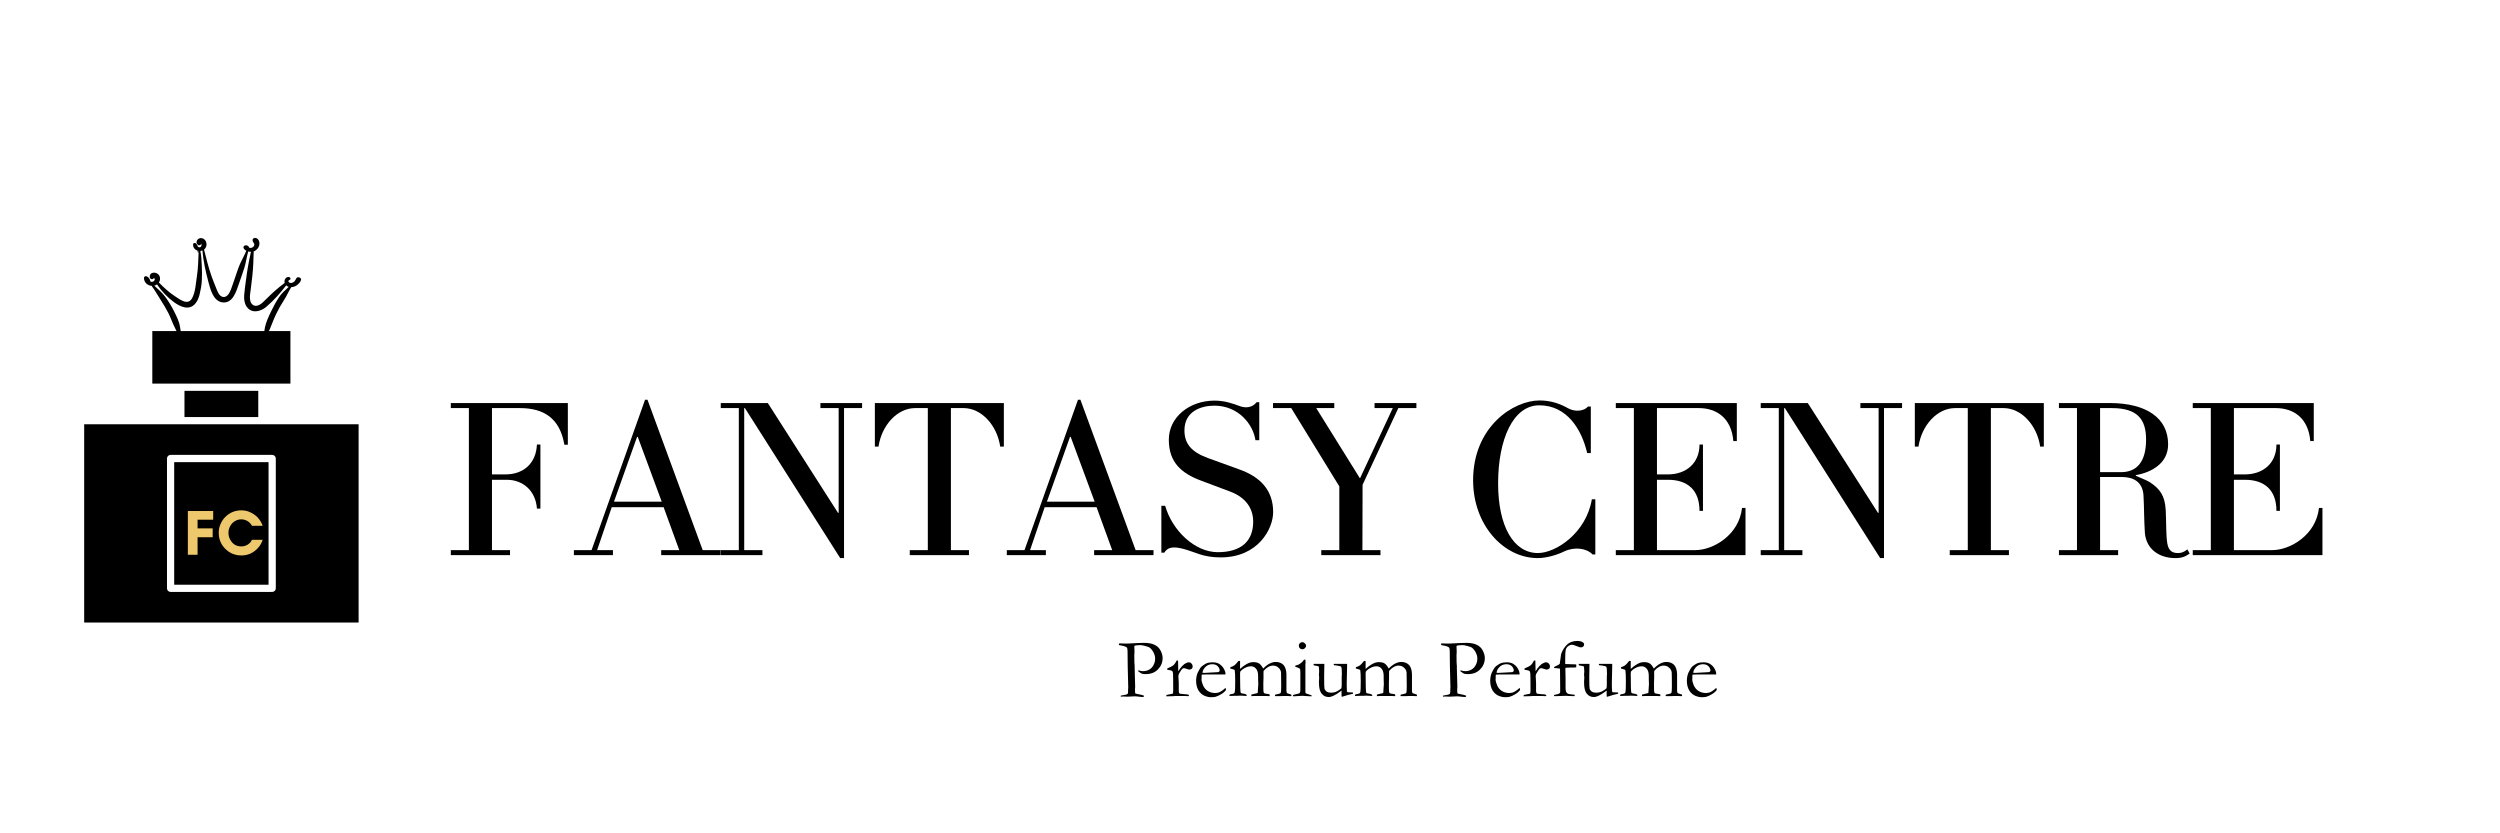 <svg version="1.0" preserveAspectRatio="xMidYMid meet" height="100" viewBox="0 0 224.88 75" zoomAndPan="magnify" width="300" xmlns:xlink="http://www.w3.org/1999/xlink" xmlns="http://www.w3.org/2000/svg"><defs><g></g><clipPath id="a60bce9fb3"><path clip-rule="nonzero" d="M 13 29.797 L 27 29.797 L 27 35 L 13 35 Z M 13 29.797"></path></clipPath><clipPath id="a1819675b7"><path clip-rule="nonzero" d="M 7.496 38 L 32.234 38 L 32.234 56.031 L 7.496 56.031 Z M 7.496 38"></path></clipPath><clipPath id="3756a4bb40"><path clip-rule="nonzero" d="M 12.891 21.332 L 27.133 21.332 L 27.133 31.074 L 12.891 31.074 Z M 12.891 21.332"></path></clipPath></defs><path fill-rule="nonzero" fill-opacity="1" d="M 16.543 35.176 L 23.184 35.176 L 23.184 37.535 L 16.543 37.535 Z M 16.543 35.176" fill="#000000"></path><g clip-path="url(#a60bce9fb3)"><path fill-rule="nonzero" fill-opacity="1" d="M 13.648 29.797 L 26.078 29.797 L 26.078 34.523 L 13.648 34.523 Z M 13.648 29.797" fill="#000000"></path></g><g clip-path="url(#a1819675b7)"><path fill-rule="nonzero" fill-opacity="1" d="M 7.516 38.184 L 7.516 56.031 L 32.215 56.031 L 32.215 38.184 Z M 24.762 52.949 C 24.762 53.039 24.73 53.117 24.668 53.18 C 24.602 53.242 24.527 53.273 24.438 53.273 L 15.293 53.273 C 15.203 53.273 15.125 53.242 15.062 53.18 C 15 53.117 14.969 53.039 14.969 52.949 L 14.969 41.266 C 14.969 41.176 15 41.102 15.062 41.035 C 15.125 40.973 15.203 40.941 15.293 40.941 L 24.438 40.941 C 24.527 40.941 24.602 40.973 24.668 41.035 C 24.73 41.102 24.762 41.176 24.762 41.266 Z M 24.762 52.949" fill="#000000"></path></g><path fill-rule="nonzero" fill-opacity="1" d="M 15.617 41.594 L 24.109 41.594 L 24.109 52.625 L 15.617 52.625 Z M 15.617 41.594" fill="#000000"></path><g clip-path="url(#3756a4bb40)"><path fill-rule="nonzero" fill-opacity="1" d="M 26.598 25.066 C 26.516 25.242 26.43 25.391 26.23 25.453 C 26.016 25.527 25.723 25.312 26.016 25.18 C 26.156 25.117 26.066 24.945 25.949 24.93 C 25.738 24.902 25.574 25.078 25.547 25.27 C 25.535 25.34 25.539 25.406 25.562 25.465 C 24.953 25.906 24.422 26.398 23.883 26.93 C 23.648 27.16 23.395 27.453 23.051 27.516 C 22.727 27.57 22.52 27.328 22.457 27.031 C 22.387 26.688 22.477 26.312 22.516 25.969 C 22.559 25.598 22.602 25.219 22.648 24.848 C 22.73 24.109 22.758 23.367 22.773 22.625 C 22.902 22.582 23.012 22.504 23.105 22.395 C 23.25 22.23 23.328 21.996 23.277 21.777 C 23.223 21.539 23.02 21.332 22.766 21.445 C 22.68 21.484 22.664 21.582 22.676 21.656 C 22.715 21.867 22.934 21.941 22.77 22.172 C 22.664 22.312 22.508 22.34 22.363 22.293 C 22.363 22.277 22.359 22.266 22.355 22.25 C 22.277 22.086 22.086 22.023 21.934 22.117 C 21.828 22.176 21.828 22.305 21.898 22.391 C 21.961 22.465 22.031 22.527 22.105 22.57 C 21.945 22.973 21.727 23.34 21.551 23.734 C 21.379 24.117 21.258 24.527 21.117 24.926 C 20.984 25.309 20.863 25.688 20.719 26.066 C 20.609 26.359 20.348 26.844 19.949 26.711 C 19.676 26.625 19.535 26.281 19.438 26.039 C 19.285 25.656 19.125 25.27 18.984 24.875 C 18.707 24.094 18.516 23.293 18.309 22.488 C 18.309 22.484 18.305 22.473 18.297 22.465 C 18.391 22.395 18.465 22.293 18.504 22.16 C 18.59 21.855 18.426 21.484 18.082 21.43 C 17.75 21.379 17.465 21.777 17.738 22.031 C 17.844 22.129 18.031 22.062 18.047 21.93 C 18.047 21.93 18.055 21.938 18.055 21.938 C 18.059 21.969 18.078 21.992 18.078 22.031 C 18.082 22.094 18.059 22.172 18.008 22.215 C 17.934 22.285 17.828 22.266 17.75 22.203 C 17.715 22.105 17.672 22.012 17.609 21.938 C 17.523 21.82 17.316 21.848 17.316 22.012 C 17.316 22.305 17.5 22.492 17.723 22.559 C 17.727 22.602 17.734 22.648 17.734 22.695 C 17.734 22.738 17.793 22.738 17.801 22.695 C 17.805 22.656 17.805 22.621 17.805 22.574 C 17.816 22.574 17.82 22.582 17.832 22.582 C 17.828 22.594 17.82 22.602 17.82 22.613 C 17.781 23.375 17.781 24.117 17.66 24.871 C 17.562 25.488 17.539 26.227 17.25 26.797 C 16.887 27.52 16.215 27.012 15.734 26.695 C 15.172 26.332 14.695 25.891 14.238 25.422 C 14.414 25.164 14.379 24.801 14.098 24.625 C 13.977 24.547 13.816 24.516 13.672 24.555 C 13.473 24.609 13.41 24.746 13.418 24.938 C 13.422 25.082 13.637 25.215 13.754 25.07 C 13.793 25.023 13.75 25.027 13.781 25.035 C 13.816 25.039 13.844 25.051 13.859 25.078 C 13.898 25.148 13.836 25.254 13.789 25.297 C 13.695 25.379 13.578 25.383 13.484 25.344 C 13.438 25.145 13.352 24.973 13.156 24.875 C 13.047 24.82 12.891 24.887 12.895 25.023 C 12.906 25.438 13.238 25.707 13.594 25.727 C 13.594 25.738 13.598 25.754 13.609 25.766 C 13.902 26.152 14.125 26.574 14.391 26.977 C 14.648 27.371 14.887 27.781 15.102 28.195 C 15.312 28.613 15.457 29.066 15.672 29.48 C 15.82 29.758 15.922 30.047 16.02 30.344 C 15.793 30.418 15.57 30.5 15.359 30.602 C 15.289 30.633 15.328 30.746 15.398 30.746 C 15.648 30.742 15.902 30.73 16.152 30.719 C 16.172 30.77 16.191 30.82 16.211 30.867 C 16.238 30.934 16.336 30.93 16.336 30.852 C 16.336 30.801 16.336 30.754 16.332 30.711 C 17.543 30.637 18.758 30.492 19.977 30.496 C 20.746 30.496 21.516 30.547 22.281 30.633 C 22.637 30.672 23.012 30.781 23.363 30.758 C 23.441 30.754 23.523 30.754 23.602 30.758 C 23.59 30.836 23.582 30.918 23.574 30.992 C 23.562 31.059 23.68 31.074 23.695 31.008 C 23.711 30.93 23.734 30.852 23.762 30.77 C 24.027 30.793 24.293 30.84 24.559 30.824 C 24.688 30.82 24.746 30.645 24.625 30.578 C 24.402 30.457 24.16 30.398 23.918 30.328 C 24.012 30.082 24.121 29.848 24.227 29.613 C 24.426 29.164 24.574 28.703 24.793 28.262 C 25.004 27.82 25.246 27.395 25.516 26.984 C 25.754 26.617 25.918 26.207 26.156 25.844 C 26.527 25.836 26.891 25.555 27.023 25.23 C 27.129 25 26.707 24.828 26.598 25.066 Z M 25.062 26.734 C 24.773 27.168 24.527 27.625 24.305 28.094 C 24.098 28.535 23.879 29.004 23.781 29.48 C 23.734 29.738 23.699 30 23.672 30.258 C 23.629 30.238 23.59 30.223 23.547 30.207 C 23.191 30.055 22.785 30.039 22.402 29.988 C 21.605 29.895 20.797 29.848 19.992 29.84 C 18.773 29.84 17.484 29.922 16.293 30.273 C 16.246 29.992 16.18 29.715 16.141 29.426 C 16.074 28.941 15.828 28.457 15.609 28.023 C 15.383 27.574 15.129 27.148 14.828 26.738 C 14.547 26.355 14.18 26.035 13.828 25.711 C 13.914 25.688 14 25.652 14.07 25.598 C 14.477 26.203 15.012 26.77 15.598 27.195 C 16.164 27.605 16.941 27.973 17.5 27.344 C 17.711 27.109 17.828 26.797 17.906 26.496 C 18.004 26.094 18.082 25.66 18.105 25.246 C 18.133 24.793 18.121 24.336 18.098 23.883 C 18.082 23.457 18.059 23.012 17.973 22.598 C 17.973 22.594 17.973 22.594 17.965 22.586 C 18.031 22.582 18.098 22.566 18.164 22.539 C 18.23 23.5 18.453 24.438 18.695 25.371 C 18.863 26.012 19.125 27.07 19.914 27.207 C 20.875 27.371 21.203 26.234 21.434 25.562 C 21.602 25.082 21.773 24.602 21.926 24.117 C 22.082 23.629 22.137 23.121 22.281 22.629 C 22.359 22.652 22.441 22.664 22.527 22.656 C 22.336 23.5 22.184 24.344 22.078 25.207 C 22.02 25.66 21.945 26.125 21.914 26.578 C 21.895 26.93 21.934 27.297 22.137 27.598 C 22.582 28.242 23.375 28.059 23.895 27.625 C 24.562 27.055 25.168 26.383 25.695 25.684 C 25.734 25.723 25.777 25.75 25.82 25.777 C 25.855 25.793 25.887 25.809 25.922 25.82 C 25.617 26.109 25.301 26.371 25.062 26.734 Z M 25.062 26.734" fill="#000000"></path></g><g fill-opacity="1" fill="#eec86c"><g transform="translate(16.502, 49.929)"><g><path d="M 2.578 -1.578 L 1.219 -1.578 L 1.219 0 L 0.344 0 L 0.344 -3.938 L 2.625 -3.938 L 2.625 -3.156 L 1.219 -3.156 L 1.219 -2.375 L 2.578 -2.375 Z M 2.578 -1.578"></path></g></g></g><g fill-opacity="1" fill="#eec86c"><g transform="translate(19.423, 49.929)"><g><path d="M 3.188 -1.344 L 4.156 -1.344 C 4.07 -1.07 3.93 -0.828 3.734 -0.609 C 3.547 -0.398 3.32 -0.234 3.062 -0.109 C 2.812 0.004 2.535 0.062 2.234 0.062 C 1.953 0.062 1.688 0.008 1.438 -0.094 C 1.195 -0.195 0.984 -0.344 0.797 -0.531 C 0.609 -0.719 0.461 -0.93 0.359 -1.172 C 0.254 -1.422 0.203 -1.688 0.203 -1.969 C 0.203 -2.25 0.254 -2.508 0.359 -2.75 C 0.461 -3 0.609 -3.219 0.797 -3.406 C 0.984 -3.594 1.195 -3.738 1.438 -3.844 C 1.688 -3.945 1.953 -4 2.234 -4 C 2.535 -4 2.812 -3.938 3.062 -3.812 C 3.32 -3.695 3.547 -3.535 3.734 -3.328 C 3.922 -3.117 4.062 -2.879 4.156 -2.609 L 3.188 -2.609 C 3.102 -2.785 2.973 -2.926 2.797 -3.031 C 2.617 -3.133 2.43 -3.188 2.234 -3.188 C 2.016 -3.188 1.816 -3.129 1.641 -3.016 C 1.473 -2.91 1.336 -2.766 1.234 -2.578 C 1.129 -2.398 1.078 -2.195 1.078 -1.969 C 1.078 -1.75 1.129 -1.547 1.234 -1.359 C 1.336 -1.172 1.473 -1.02 1.641 -0.906 C 1.816 -0.801 2.016 -0.75 2.234 -0.75 C 2.43 -0.75 2.617 -0.801 2.797 -0.906 C 2.984 -1.02 3.113 -1.164 3.188 -1.344 Z M 3.188 -1.344"></path></g></g></g><g fill-opacity="1" fill="#000000"><g transform="translate(39.78, 49.962)"><g><path d="M 11.266 -13.688 L 0.734 -13.688 L 0.734 -13.234 L 2.359 -13.234 L 2.359 -0.453 L 0.734 -0.453 L 0.734 0 L 6.062 0 L 6.062 -0.453 L 4.438 -0.453 L 4.438 -6.781 L 5.781 -6.781 C 7.234 -6.781 8.375 -5.781 8.484 -4.188 L 8.797 -4.188 L 8.797 -9.953 L 8.484 -9.953 C 8.406 -8.219 7.234 -7.266 5.656 -7.266 L 4.438 -7.266 L 4.438 -13.234 L 6.938 -13.234 C 9.078 -13.234 10.547 -12.344 10.953 -9.938 L 11.266 -9.938 Z M 11.266 -13.688"></path></g></g></g><g fill-opacity="1" fill="#000000"><g transform="translate(51.948, 49.962)"><g><path d="M 12.844 -0.453 L 11.234 -0.453 L 6.266 -13.984 L 6.047 -13.984 L 1.234 -0.453 L -0.359 -0.453 L -0.359 0 L 3.156 0 L 3.156 -0.453 L 1.734 -0.453 L 3.047 -4.312 L 7.719 -4.312 L 9.125 -0.453 L 7.5 -0.453 L 7.5 0 L 12.844 0 Z M 3.25 -4.812 L 5.328 -10.641 L 5.391 -10.641 L 7.547 -4.812 Z M 3.25 -4.812"></path></g></g></g><g fill-opacity="1" fill="#000000"><g transform="translate(64.481, 49.962)"><g><path d="M 13.047 -13.688 L 9.297 -13.688 L 9.297 -13.234 L 10.938 -13.234 L 10.938 -3.812 L 10.875 -3.812 L 4.562 -13.688 L 0.328 -13.688 L 0.328 -13.234 L 1.953 -13.234 L 1.953 -0.453 L 0.328 -0.453 L 0.328 0 L 4.078 0 L 4.078 -0.453 L 2.438 -0.453 L 2.438 -13.234 L 2.5 -13.234 L 11.078 0.266 L 11.422 0.266 L 11.422 -13.234 L 13.047 -13.234 Z M 13.047 -13.688"></path></g></g></g><g fill-opacity="1" fill="#000000"><g transform="translate(78.053, 49.962)"><g><path d="M 12.234 -13.688 L 0.625 -13.688 L 0.625 -9.766 L 0.953 -9.766 C 1.234 -11.688 2.641 -13.234 4.25 -13.234 L 5.391 -13.234 L 5.391 -0.453 L 3.766 -0.453 L 3.766 0 L 9.094 0 L 9.094 -0.453 L 7.469 -0.453 L 7.469 -13.234 L 8.609 -13.234 C 10.219 -13.234 11.625 -11.688 11.906 -9.766 L 12.234 -9.766 Z M 12.234 -13.688"></path></g></g></g><g fill-opacity="1" fill="#000000"><g transform="translate(90.912, 49.962)"><g><path d="M 12.844 -0.453 L 11.234 -0.453 L 6.266 -13.984 L 6.047 -13.984 L 1.234 -0.453 L -0.359 -0.453 L -0.359 0 L 3.156 0 L 3.156 -0.453 L 1.734 -0.453 L 3.047 -4.312 L 7.719 -4.312 L 9.125 -0.453 L 7.5 -0.453 L 7.5 0 L 12.844 0 Z M 3.25 -4.812 L 5.328 -10.641 L 5.391 -10.641 L 7.547 -4.812 Z M 3.25 -4.812"></path></g></g></g><g fill-opacity="1" fill="#000000"><g transform="translate(103.446, 49.962)"><g><path d="M 11.078 -3.875 C 11.078 -5.828 9.938 -7.031 8.062 -7.703 L 5.219 -8.734 C 3.672 -9.297 3.094 -10.062 3.094 -11.234 C 3.094 -12.969 4.625 -13.453 5.781 -13.453 C 7.953 -13.453 9.281 -11.766 9.484 -10.344 L 9.828 -10.344 L 9.828 -13.766 L 9.594 -13.766 C 9.219 -13.281 8.609 -13.188 8 -13.438 C 7.391 -13.656 6.719 -13.906 5.797 -13.906 C 3.547 -13.906 1.688 -12.422 1.688 -10.391 C 1.688 -8.422 2.734 -7.391 4.594 -6.703 L 7.172 -5.734 C 8.594 -5.219 9.281 -4.219 9.281 -3.016 C 9.281 -1.234 8.172 -0.266 6.094 -0.266 C 4.031 -0.266 2 -2.203 1.359 -4.438 L 1.016 -4.438 L 1.016 -0.219 L 1.281 -0.219 C 1.547 -0.672 2 -0.828 3 -0.562 C 4.156 -0.25 4.75 0.203 6.359 0.203 C 9.734 0.203 11.078 -2.375 11.078 -3.875 Z M 11.078 -3.875"></path></g></g></g><g fill-opacity="1" fill="#000000"><g transform="translate(115.166, 49.962)"><g><path d="M 12.25 -13.688 L 8.484 -13.688 L 8.484 -13.234 L 10.125 -13.234 L 7.172 -6.906 L 3.234 -13.234 L 4.859 -13.234 L 4.859 -13.688 L -0.656 -13.688 L -0.656 -13.234 L 0.984 -13.234 L 5.312 -6.188 L 5.312 -0.453 L 3.688 -0.453 L 3.688 0 L 9.016 0 L 9.016 -0.453 L 7.391 -0.453 L 7.406 -6.328 L 10.625 -13.234 L 12.25 -13.234 Z M 12.25 -13.688"></path></g></g></g><g fill-opacity="1" fill="#000000"><g transform="translate(127.232, 49.962)"><g></g></g></g><g fill-opacity="1" fill="#000000"><g transform="translate(131.301, 49.962)"><g><path d="M 12.219 -5.031 L 11.906 -5.031 C 11.406 -2 8.672 -0.188 7.047 -0.188 C 4.891 -0.188 3.469 -2.547 3.469 -6.453 C 3.469 -10.406 4.812 -13.484 7.172 -13.484 C 9.688 -13.484 11 -11.281 11.484 -9.188 L 11.812 -9.188 L 11.812 -13.375 L 11.562 -13.375 C 11.203 -12.953 10.391 -12.859 9.734 -13.234 C 9.125 -13.578 8.281 -13.922 7.203 -13.922 C 4.844 -13.922 1.219 -11.562 1.219 -6.734 C 1.219 -2.703 3.969 0.266 7.031 0.266 C 7.797 0.266 8.734 0 9.406 -0.328 C 10.344 -0.781 11.438 -0.625 11.969 -0.062 L 12.219 -0.062 Z M 12.219 -5.031"></path></g></g></g><g fill-opacity="1" fill="#000000"><g transform="translate(144.629, 49.962)"><g><path d="M 12.406 -4.25 L 12.094 -4.25 C 11.828 -1.797 9.484 -0.453 7.906 -0.453 L 4.438 -0.453 L 4.438 -6.781 L 5.438 -6.781 C 7.203 -6.781 8.266 -5.844 8.266 -3.984 L 8.578 -3.984 L 8.578 -9.953 L 8.266 -9.953 C 8.266 -8.219 7 -7.266 5.438 -7.266 L 4.438 -7.266 L 4.438 -13.234 L 8.203 -13.234 C 9.797 -13.234 11.141 -12.344 11.312 -10.266 L 11.625 -10.266 L 11.625 -13.688 L 0.734 -13.688 L 0.734 -13.234 L 2.359 -13.234 L 2.359 -0.453 L 0.734 -0.453 L 0.734 0 L 12.406 0 Z M 12.406 -4.25"></path></g></g></g><g fill-opacity="1" fill="#000000"><g transform="translate(158.078, 49.962)"><g><path d="M 13.047 -13.688 L 9.297 -13.688 L 9.297 -13.234 L 10.938 -13.234 L 10.938 -3.812 L 10.875 -3.812 L 4.562 -13.688 L 0.328 -13.688 L 0.328 -13.234 L 1.953 -13.234 L 1.953 -0.453 L 0.328 -0.453 L 0.328 0 L 4.078 0 L 4.078 -0.453 L 2.438 -0.453 L 2.438 -13.234 L 2.5 -13.234 L 11.078 0.266 L 11.422 0.266 L 11.422 -13.234 L 13.047 -13.234 Z M 13.047 -13.688"></path></g></g></g><g fill-opacity="1" fill="#000000"><g transform="translate(171.65, 49.962)"><g><path d="M 12.234 -13.688 L 0.625 -13.688 L 0.625 -9.766 L 0.953 -9.766 C 1.234 -11.688 2.641 -13.234 4.25 -13.234 L 5.391 -13.234 L 5.391 -0.453 L 3.766 -0.453 L 3.766 0 L 9.094 0 L 9.094 -0.453 L 7.469 -0.453 L 7.469 -13.234 L 8.609 -13.234 C 10.219 -13.234 11.625 -11.688 11.906 -9.766 L 12.234 -9.766 Z M 12.234 -13.688"></path></g></g></g><g fill-opacity="1" fill="#000000"><g transform="translate(184.509, 49.962)"><g><path d="M 12.297 -0.516 C 11.984 -0.281 11.766 -0.188 11.469 -0.188 C 11.078 -0.188 10.609 -0.266 10.484 -1.078 C 10.359 -1.891 10.406 -2.938 10.344 -4.078 C 10.266 -5.375 9.812 -5.969 8.922 -6.562 C 8.594 -6.766 8.016 -6.969 7.656 -7.141 L 7.656 -7.203 C 9.047 -7.438 10.562 -8.25 10.562 -9.969 C 10.562 -12.359 8.578 -13.688 5.297 -13.688 L 0.734 -13.688 L 0.734 -13.234 L 2.359 -13.234 L 2.359 -0.453 L 0.734 -0.453 L 0.734 0 L 6.062 0 L 6.062 -0.453 L 4.438 -0.453 L 4.438 -7.031 L 6.406 -7.031 C 7.438 -7.031 8.266 -6.594 8.344 -5.391 C 8.406 -4.359 8.391 -3.172 8.469 -2.016 C 8.578 -0.609 9.672 0.266 11.219 0.266 C 11.844 0.266 12.141 0.109 12.5 -0.141 Z M 8.578 -10.406 C 8.578 -8.344 7.703 -7.469 6.328 -7.469 L 4.438 -7.469 L 4.438 -13.234 L 5.484 -13.234 C 7.781 -13.234 8.578 -12.25 8.578 -10.406 Z M 8.578 -10.406"></path></g></g></g><g fill-opacity="1" fill="#000000"><g transform="translate(196.554, 49.962)"><g><path d="M 12.406 -4.25 L 12.094 -4.25 C 11.828 -1.797 9.484 -0.453 7.906 -0.453 L 4.438 -0.453 L 4.438 -6.781 L 5.438 -6.781 C 7.203 -6.781 8.266 -5.844 8.266 -3.984 L 8.578 -3.984 L 8.578 -9.953 L 8.266 -9.953 C 8.266 -8.219 7 -7.266 5.438 -7.266 L 4.438 -7.266 L 4.438 -13.234 L 8.203 -13.234 C 9.797 -13.234 11.141 -12.344 11.312 -10.266 L 11.625 -10.266 L 11.625 -13.688 L 0.734 -13.688 L 0.734 -13.234 L 2.359 -13.234 L 2.359 -0.453 L 0.734 -0.453 L 0.734 0 L 12.406 0 Z M 12.406 -4.25"></path></g></g></g><g fill-opacity="1" fill="#000000"><g transform="translate(100.497, 62.654)"><g><path d="M 0.156 -4.734 C 0.207 -4.742 0.238 -4.75 0.25 -4.75 C 0.332 -4.75 0.469 -4.742 0.656 -4.734 C 0.758 -4.734 0.832 -4.734 0.875 -4.734 C 0.926 -4.734 1.039 -4.738 1.219 -4.75 L 1.844 -4.781 C 2.008 -4.789 2.203 -4.797 2.422 -4.797 C 2.805 -4.797 3.113 -4.738 3.344 -4.625 C 3.582 -4.52 3.766 -4.348 3.891 -4.109 C 4.016 -3.879 4.078 -3.648 4.078 -3.422 C 4.078 -3.035 3.938 -2.695 3.656 -2.406 C 3.383 -2.125 3.02 -1.984 2.562 -1.984 C 2.438 -1.984 2.328 -1.992 2.234 -2.016 C 2.148 -2.047 2.055 -2.102 1.953 -2.188 C 1.898 -2.219 1.867 -2.25 1.859 -2.281 C 1.867 -2.301 1.883 -2.312 1.906 -2.312 C 1.938 -2.312 1.973 -2.305 2.016 -2.297 C 2.098 -2.266 2.203 -2.25 2.328 -2.25 C 2.523 -2.25 2.707 -2.297 2.875 -2.391 C 3.051 -2.492 3.18 -2.633 3.266 -2.812 C 3.359 -2.988 3.406 -3.176 3.406 -3.375 C 3.406 -3.562 3.359 -3.742 3.266 -3.922 C 3.172 -4.109 3.051 -4.258 2.906 -4.375 C 2.812 -4.426 2.676 -4.473 2.5 -4.516 C 2.32 -4.566 2.18 -4.594 2.078 -4.594 C 1.773 -4.594 1.594 -4.566 1.531 -4.516 L 1.531 -4.469 L 1.547 -4.047 L 1.547 -3.969 C 1.535 -3.906 1.531 -3.805 1.531 -3.672 C 1.531 -3.16 1.539 -2.844 1.562 -2.719 L 1.562 -2.516 L 1.609 -0.828 C 1.609 -0.797 1.602 -0.742 1.594 -0.672 C 1.594 -0.609 1.594 -0.555 1.594 -0.516 C 1.594 -0.391 1.602 -0.297 1.625 -0.234 C 1.676 -0.223 1.848 -0.188 2.141 -0.125 C 2.273 -0.094 2.348 -0.07 2.359 -0.062 C 2.379 -0.051 2.395 -0.035 2.406 -0.016 C 2.395 0.023 2.379 0.051 2.359 0.062 C 2.348 0.07 2.32 0.078 2.281 0.078 C 2.25 0.078 2.176 0.07 2.062 0.062 C 1.852 0.031 1.688 0.016 1.562 0.016 L 0.922 0.047 L 0.531 0.031 C 0.5 0.031 0.426 0.035 0.312 0.047 L 0.312 -0.047 L 0.797 -0.141 C 0.867 -0.16 0.914 -0.188 0.938 -0.219 C 0.957 -0.25 0.969 -0.316 0.969 -0.422 C 0.969 -0.441 0.969 -0.488 0.969 -0.562 C 0.977 -0.613 0.984 -0.688 0.984 -0.781 C 0.984 -1.07 0.969 -1.691 0.938 -2.641 C 0.926 -3.086 0.922 -3.539 0.922 -4 L 0.922 -4.062 C 0.922 -4.238 0.895 -4.348 0.844 -4.391 C 0.75 -4.473 0.52 -4.539 0.156 -4.594 C 0.145 -4.625 0.141 -4.648 0.141 -4.672 C 0.141 -4.68 0.145 -4.703 0.156 -4.734 Z M 0.156 -4.734"></path></g></g></g><g fill-opacity="1" fill="#000000"><g transform="translate(104.763, 62.654)"><g><path d="M 0.156 0.016 L 0.141 -0.031 C 0.141 -0.051 0.148 -0.078 0.172 -0.109 L 0.391 -0.156 L 0.703 -0.219 C 0.723 -0.227 0.738 -0.242 0.75 -0.266 C 0.758 -0.297 0.766 -0.391 0.766 -0.547 C 0.766 -1.391 0.758 -1.875 0.75 -2 C 0.738 -2.133 0.719 -2.219 0.688 -2.25 C 0.656 -2.289 0.566 -2.32 0.422 -2.344 C 0.336 -2.352 0.27 -2.367 0.219 -2.391 L 0.234 -2.5 C 0.492 -2.602 0.672 -2.691 0.766 -2.766 C 0.891 -2.879 0.992 -3.023 1.078 -3.203 L 1.203 -3.203 C 1.211 -3.078 1.219 -2.801 1.219 -2.375 L 1.219 -2.312 C 1.219 -2.301 1.223 -2.281 1.234 -2.25 C 1.328 -2.414 1.441 -2.57 1.578 -2.719 L 1.672 -2.797 C 1.703 -2.836 1.734 -2.867 1.766 -2.891 C 1.941 -2.992 2.07 -3.047 2.156 -3.047 C 2.258 -3.047 2.344 -3.008 2.406 -2.938 C 2.477 -2.863 2.516 -2.773 2.516 -2.672 C 2.516 -2.586 2.492 -2.523 2.453 -2.484 C 2.379 -2.422 2.301 -2.391 2.219 -2.391 C 2.176 -2.391 2.098 -2.41 1.984 -2.453 C 1.867 -2.492 1.789 -2.516 1.75 -2.516 C 1.688 -2.516 1.641 -2.504 1.609 -2.484 C 1.535 -2.422 1.453 -2.305 1.359 -2.141 C 1.273 -2.016 1.234 -1.898 1.234 -1.797 L 1.266 -1.188 L 1.266 -0.453 C 1.273 -0.367 1.285 -0.312 1.297 -0.281 C 1.305 -0.27 1.332 -0.25 1.375 -0.219 C 1.633 -0.195 1.789 -0.18 1.844 -0.172 C 1.883 -0.172 1.91 -0.172 1.922 -0.172 C 2.023 -0.16 2.098 -0.145 2.141 -0.125 C 2.172 -0.113 2.188 -0.094 2.188 -0.062 C 2.188 -0.051 2.176 -0.031 2.156 0 L 1.734 -0.016 L 0.984 -0.016 L 0.781 0 Z M 0.156 0.016"></path></g></g></g><g fill-opacity="1" fill="#000000"><g transform="translate(107.293, 62.654)"><g><path d="M 2.938 -1.953 L 1.172 -1.953 C 1.055 -1.953 0.938 -1.945 0.812 -1.938 C 0.789 -1.863 0.781 -1.812 0.781 -1.781 L 0.797 -1.75 L 0.797 -1.703 L 0.781 -1.531 C 0.781 -1.375 0.828 -1.188 0.922 -0.969 C 1.023 -0.75 1.164 -0.582 1.344 -0.469 C 1.52 -0.352 1.738 -0.289 2 -0.281 C 2.133 -0.289 2.242 -0.305 2.328 -0.328 C 2.422 -0.359 2.539 -0.426 2.688 -0.531 L 2.953 -0.75 L 2.984 -0.594 C 2.984 -0.582 2.984 -0.566 2.984 -0.547 C 2.867 -0.398 2.723 -0.273 2.547 -0.172 C 2.379 -0.066 2.207 0.008 2.031 0.062 C 1.945 0.082 1.812 0.094 1.625 0.094 C 1.445 0.094 1.27 0.055 1.094 -0.016 C 0.844 -0.117 0.645 -0.289 0.5 -0.531 C 0.363 -0.77 0.297 -1.062 0.297 -1.406 C 0.297 -1.52 0.312 -1.66 0.344 -1.828 C 0.383 -2.004 0.461 -2.188 0.578 -2.375 C 0.641 -2.508 0.723 -2.617 0.828 -2.703 C 0.984 -2.816 1.113 -2.898 1.219 -2.953 C 1.383 -3.016 1.57 -3.047 1.781 -3.047 C 2.008 -3.047 2.195 -3.004 2.344 -2.922 C 2.539 -2.805 2.688 -2.66 2.781 -2.484 C 2.883 -2.316 2.938 -2.16 2.938 -2.016 Z M 0.875 -2.094 L 1.047 -2.094 C 1.172 -2.094 1.547 -2.113 2.172 -2.156 C 2.266 -2.156 2.32 -2.164 2.344 -2.188 C 2.395 -2.227 2.422 -2.27 2.422 -2.312 C 2.422 -2.383 2.395 -2.469 2.344 -2.562 C 2.289 -2.664 2.211 -2.742 2.109 -2.797 C 2.016 -2.848 1.895 -2.875 1.75 -2.875 C 1.469 -2.875 1.238 -2.766 1.062 -2.547 C 0.938 -2.391 0.875 -2.238 0.875 -2.094 Z M 0.875 -2.094"></path></g></g></g><g fill-opacity="1" fill="#000000"><g transform="translate(110.452, 62.654)"><g><path d="M 0.141 -0.125 C 0.18 -0.156 0.238 -0.176 0.312 -0.188 C 0.406 -0.195 0.484 -0.219 0.547 -0.25 C 0.586 -0.281 0.613 -0.332 0.625 -0.406 C 0.645 -0.488 0.656 -0.801 0.656 -1.344 C 0.656 -1.863 0.641 -2.203 0.609 -2.359 C 0.555 -2.391 0.484 -2.414 0.391 -2.438 C 0.367 -2.445 0.312 -2.461 0.219 -2.484 L 0.219 -2.609 C 0.363 -2.648 0.484 -2.703 0.578 -2.766 C 0.672 -2.836 0.797 -2.973 0.953 -3.172 L 0.984 -3.172 C 0.992 -3.172 1.016 -3.172 1.047 -3.172 C 1.066 -3.172 1.082 -3.164 1.094 -3.156 L 1.094 -2.734 C 1.094 -2.648 1.094 -2.555 1.094 -2.453 C 1.363 -2.691 1.602 -2.859 1.812 -2.953 C 1.957 -3.023 2.117 -3.062 2.297 -3.062 C 2.516 -3.062 2.688 -3.02 2.812 -2.938 C 2.938 -2.852 3.055 -2.703 3.172 -2.484 C 3.391 -2.703 3.586 -2.852 3.766 -2.938 C 3.941 -3.031 4.125 -3.078 4.312 -3.078 C 4.594 -3.078 4.82 -2.988 5 -2.812 C 5.164 -2.625 5.254 -2.352 5.266 -2 L 5.266 -0.484 C 5.266 -0.391 5.285 -0.316 5.328 -0.266 C 5.348 -0.254 5.426 -0.227 5.562 -0.188 C 5.645 -0.164 5.691 -0.148 5.703 -0.141 C 5.711 -0.129 5.719 -0.113 5.719 -0.094 C 5.719 -0.062 5.711 -0.031 5.703 0 L 5.672 0 L 5.297 -0.016 C 5.254 -0.016 5.188 -0.016 5.094 -0.016 C 4.969 -0.016 4.801 -0.008 4.594 0 L 4.406 0 C 4.375 0 4.32 0 4.25 0 C 4.238 -0.02 4.234 -0.039 4.234 -0.062 C 4.234 -0.082 4.242 -0.109 4.266 -0.141 C 4.336 -0.16 4.43 -0.18 4.547 -0.203 C 4.66 -0.223 4.727 -0.254 4.75 -0.297 C 4.781 -0.348 4.797 -0.539 4.797 -0.875 C 4.797 -1.602 4.789 -2.031 4.781 -2.156 C 4.75 -2.332 4.664 -2.473 4.531 -2.578 C 4.406 -2.691 4.25 -2.75 4.062 -2.75 C 3.914 -2.75 3.77 -2.707 3.625 -2.625 C 3.488 -2.551 3.352 -2.438 3.219 -2.281 L 3.203 -2.188 L 3.203 -1.625 L 3.188 -1.172 C 3.188 -0.723 3.191 -0.469 3.203 -0.406 C 3.211 -0.344 3.234 -0.297 3.266 -0.266 C 3.297 -0.242 3.395 -0.223 3.562 -0.203 C 3.633 -0.191 3.688 -0.18 3.719 -0.172 C 3.75 -0.148 3.766 -0.117 3.766 -0.078 C 3.766 -0.047 3.754 -0.02 3.734 0 L 3.672 0 L 3.484 -0.016 L 2.406 -0.016 L 2.109 0 C 2.109 -0.039 2.109 -0.07 2.109 -0.094 L 2.109 -0.141 C 2.16 -0.16 2.258 -0.188 2.406 -0.219 C 2.488 -0.227 2.57 -0.25 2.656 -0.281 C 2.664 -0.289 2.676 -0.305 2.688 -0.328 C 2.695 -0.359 2.703 -0.457 2.703 -0.625 L 2.734 -1.062 L 2.719 -1.547 L 2.719 -1.812 C 2.719 -2.113 2.656 -2.332 2.531 -2.469 C 2.414 -2.613 2.266 -2.688 2.078 -2.688 C 1.898 -2.688 1.723 -2.641 1.547 -2.547 C 1.367 -2.461 1.223 -2.348 1.109 -2.203 C 1.098 -2.141 1.094 -2.078 1.094 -2.016 L 1.109 -0.781 C 1.117 -0.5 1.133 -0.336 1.156 -0.297 C 1.188 -0.266 1.254 -0.242 1.359 -0.234 C 1.516 -0.211 1.613 -0.18 1.656 -0.141 C 1.676 -0.129 1.688 -0.109 1.688 -0.078 C 1.688 -0.055 1.688 -0.035 1.688 -0.016 C 1.406 -0.035 1.219 -0.047 1.125 -0.047 C 1.02 -0.047 0.93 -0.039 0.859 -0.031 L 0.562 -0.031 L 0.141 -0.016 C 0.141 -0.023 0.141 -0.039 0.141 -0.062 C 0.141 -0.07 0.141 -0.094 0.141 -0.125 Z M 0.141 -0.125"></path></g></g></g><g fill-opacity="1" fill="#000000"><g transform="translate(116.3, 62.654)"><g><path d="M 0.531 -4.562 C 0.531 -4.633 0.562 -4.703 0.625 -4.766 C 0.688 -4.828 0.758 -4.859 0.844 -4.859 C 0.938 -4.859 1.016 -4.82 1.078 -4.75 C 1.148 -4.688 1.188 -4.617 1.188 -4.547 C 1.188 -4.461 1.148 -4.383 1.078 -4.312 C 1.016 -4.25 0.938 -4.219 0.844 -4.219 C 0.758 -4.219 0.688 -4.25 0.625 -4.312 C 0.562 -4.375 0.531 -4.457 0.531 -4.562 Z M 0.219 -2.641 L 0.219 -2.75 C 0.375 -2.789 0.461 -2.816 0.484 -2.828 C 0.566 -2.867 0.656 -2.926 0.75 -3 C 0.852 -3.082 0.938 -3.176 1 -3.281 C 1.031 -3.281 1.055 -3.281 1.078 -3.281 L 1.125 -3.281 C 1.133 -3.164 1.141 -3.082 1.141 -3.031 C 1.141 -3.008 1.133 -2.953 1.125 -2.859 L 1.125 -0.469 C 1.113 -0.375 1.125 -0.305 1.156 -0.266 C 1.195 -0.234 1.297 -0.195 1.453 -0.156 C 1.547 -0.125 1.617 -0.098 1.672 -0.078 C 1.68 -0.066 1.688 -0.051 1.688 -0.031 C 1.688 -0.02 1.68 -0.004 1.672 0.016 C 1.566 0.016 1.441 0.008 1.297 0 C 1.086 -0.02 0.953 -0.031 0.891 -0.031 C 0.859 -0.031 0.66 -0.02 0.297 0 C 0.223 0 0.148 0.004 0.078 0.016 C 0.066 0.016 0.047 0.008 0.016 0 C 0.004 -0.02 0 -0.035 0 -0.047 C 0 -0.078 0.023 -0.102 0.078 -0.125 C 0.078 -0.133 0.203 -0.164 0.453 -0.219 C 0.523 -0.227 0.578 -0.25 0.609 -0.281 C 0.648 -0.332 0.672 -0.414 0.672 -0.531 C 0.672 -0.719 0.672 -1.238 0.672 -2.094 C 0.672 -2.27 0.664 -2.379 0.656 -2.422 C 0.645 -2.453 0.609 -2.484 0.547 -2.516 C 0.492 -2.555 0.383 -2.598 0.219 -2.641 Z M 0.219 -2.641"></path></g></g></g><g fill-opacity="1" fill="#000000"><g transform="translate(118.037, 62.654)"><g><path d="M 0.125 -2.906 L 0.625 -2.906 C 0.875 -2.906 1.031 -2.906 1.094 -2.906 L 1.094 -2.828 C 1.094 -2.484 1.086 -2.148 1.078 -1.828 C 1.078 -1.629 1.078 -1.516 1.078 -1.484 C 1.078 -1.055 1.086 -0.785 1.109 -0.672 C 1.141 -0.566 1.207 -0.477 1.312 -0.406 C 1.414 -0.344 1.539 -0.312 1.688 -0.312 C 1.875 -0.312 2.047 -0.348 2.203 -0.422 C 2.367 -0.504 2.508 -0.598 2.625 -0.703 C 2.645 -0.797 2.656 -0.898 2.656 -1.016 C 2.656 -1.379 2.656 -1.629 2.656 -1.766 C 2.664 -1.836 2.672 -1.906 2.672 -1.969 C 2.672 -2.363 2.648 -2.586 2.609 -2.641 C 2.566 -2.691 2.414 -2.734 2.156 -2.766 C 2.07 -2.773 2.008 -2.781 1.969 -2.781 C 1.945 -2.812 1.938 -2.836 1.938 -2.859 L 1.953 -2.906 C 2.016 -2.906 2.078 -2.906 2.141 -2.906 L 2.719 -2.906 C 2.938 -2.906 3.051 -2.906 3.062 -2.906 C 3.082 -2.906 3.109 -2.906 3.141 -2.906 L 3.141 -2.641 C 3.129 -2.266 3.117 -1.797 3.109 -1.234 L 3.109 -0.938 L 3.125 -0.438 C 3.145 -0.395 3.164 -0.367 3.188 -0.359 C 3.207 -0.348 3.266 -0.344 3.359 -0.344 L 3.391 -0.344 C 3.422 -0.344 3.516 -0.336 3.672 -0.328 C 3.672 -0.297 3.672 -0.27 3.672 -0.25 L 3.672 -0.219 C 3.336 -0.145 3.07 -0.07 2.875 0 C 2.789 0.031 2.719 0.051 2.656 0.062 C 2.645 -0.031 2.641 -0.082 2.641 -0.094 L 2.641 -0.406 C 2.641 -0.414 2.641 -0.445 2.641 -0.5 C 2.609 -0.477 2.57 -0.453 2.531 -0.422 C 2.332 -0.266 2.125 -0.133 1.906 -0.031 C 1.758 0.039 1.617 0.078 1.484 0.078 C 1.223 0.078 1.016 -0.02 0.859 -0.219 C 0.691 -0.414 0.609 -0.742 0.609 -1.203 C 0.609 -1.223 0.609 -1.27 0.609 -1.344 C 0.617 -1.457 0.625 -1.539 0.625 -1.594 C 0.625 -1.602 0.625 -1.656 0.625 -1.75 C 0.613 -1.789 0.609 -1.828 0.609 -1.859 C 0.609 -1.879 0.609 -1.926 0.609 -2 C 0.617 -2.082 0.625 -2.141 0.625 -2.172 C 0.625 -2.211 0.625 -2.25 0.625 -2.281 L 0.609 -2.484 L 0.609 -2.578 C 0.609 -2.617 0.594 -2.656 0.562 -2.688 C 0.406 -2.727 0.301 -2.75 0.25 -2.75 C 0.195 -2.758 0.156 -2.773 0.125 -2.797 Z M 0.125 -2.906"></path></g></g></g><g fill-opacity="1" fill="#000000"><g transform="translate(121.751, 62.654)"><g><path d="M 0.141 -0.125 C 0.18 -0.156 0.238 -0.176 0.312 -0.188 C 0.406 -0.195 0.484 -0.219 0.547 -0.25 C 0.586 -0.281 0.613 -0.332 0.625 -0.406 C 0.645 -0.488 0.656 -0.801 0.656 -1.344 C 0.656 -1.863 0.641 -2.203 0.609 -2.359 C 0.555 -2.391 0.484 -2.414 0.391 -2.438 C 0.367 -2.445 0.312 -2.461 0.219 -2.484 L 0.219 -2.609 C 0.363 -2.648 0.484 -2.703 0.578 -2.766 C 0.672 -2.836 0.797 -2.973 0.953 -3.172 L 0.984 -3.172 C 0.992 -3.172 1.016 -3.172 1.047 -3.172 C 1.066 -3.172 1.082 -3.164 1.094 -3.156 L 1.094 -2.734 C 1.094 -2.648 1.094 -2.555 1.094 -2.453 C 1.363 -2.691 1.602 -2.859 1.812 -2.953 C 1.957 -3.023 2.117 -3.062 2.297 -3.062 C 2.516 -3.062 2.688 -3.02 2.812 -2.938 C 2.938 -2.852 3.055 -2.703 3.172 -2.484 C 3.391 -2.703 3.586 -2.852 3.766 -2.938 C 3.941 -3.031 4.125 -3.078 4.312 -3.078 C 4.594 -3.078 4.82 -2.988 5 -2.812 C 5.164 -2.625 5.254 -2.352 5.266 -2 L 5.266 -0.484 C 5.266 -0.391 5.285 -0.316 5.328 -0.266 C 5.348 -0.254 5.426 -0.227 5.562 -0.188 C 5.645 -0.164 5.691 -0.148 5.703 -0.141 C 5.711 -0.129 5.719 -0.113 5.719 -0.094 C 5.719 -0.062 5.711 -0.031 5.703 0 L 5.672 0 L 5.297 -0.016 C 5.254 -0.016 5.188 -0.016 5.094 -0.016 C 4.969 -0.016 4.801 -0.008 4.594 0 L 4.406 0 C 4.375 0 4.32 0 4.25 0 C 4.238 -0.02 4.234 -0.039 4.234 -0.062 C 4.234 -0.082 4.242 -0.109 4.266 -0.141 C 4.336 -0.16 4.43 -0.18 4.547 -0.203 C 4.66 -0.223 4.727 -0.254 4.75 -0.297 C 4.781 -0.348 4.797 -0.539 4.797 -0.875 C 4.797 -1.602 4.789 -2.031 4.781 -2.156 C 4.75 -2.332 4.664 -2.473 4.531 -2.578 C 4.406 -2.691 4.25 -2.75 4.062 -2.75 C 3.914 -2.75 3.77 -2.707 3.625 -2.625 C 3.488 -2.551 3.352 -2.438 3.219 -2.281 L 3.203 -2.188 L 3.203 -1.625 L 3.188 -1.172 C 3.188 -0.723 3.191 -0.469 3.203 -0.406 C 3.211 -0.344 3.234 -0.297 3.266 -0.266 C 3.297 -0.242 3.395 -0.223 3.562 -0.203 C 3.633 -0.191 3.688 -0.18 3.719 -0.172 C 3.75 -0.148 3.766 -0.117 3.766 -0.078 C 3.766 -0.047 3.754 -0.02 3.734 0 L 3.672 0 L 3.484 -0.016 L 2.406 -0.016 L 2.109 0 C 2.109 -0.039 2.109 -0.07 2.109 -0.094 L 2.109 -0.141 C 2.16 -0.16 2.258 -0.188 2.406 -0.219 C 2.488 -0.227 2.57 -0.25 2.656 -0.281 C 2.664 -0.289 2.676 -0.305 2.688 -0.328 C 2.695 -0.359 2.703 -0.457 2.703 -0.625 L 2.734 -1.062 L 2.719 -1.547 L 2.719 -1.812 C 2.719 -2.113 2.656 -2.332 2.531 -2.469 C 2.414 -2.613 2.266 -2.688 2.078 -2.688 C 1.898 -2.688 1.723 -2.641 1.547 -2.547 C 1.367 -2.461 1.223 -2.348 1.109 -2.203 C 1.098 -2.141 1.094 -2.078 1.094 -2.016 L 1.109 -0.781 C 1.117 -0.5 1.133 -0.336 1.156 -0.297 C 1.188 -0.266 1.254 -0.242 1.359 -0.234 C 1.516 -0.211 1.613 -0.18 1.656 -0.141 C 1.676 -0.129 1.688 -0.109 1.688 -0.078 C 1.688 -0.055 1.688 -0.035 1.688 -0.016 C 1.406 -0.035 1.219 -0.047 1.125 -0.047 C 1.02 -0.047 0.93 -0.039 0.859 -0.031 L 0.562 -0.031 L 0.141 -0.016 C 0.141 -0.023 0.141 -0.039 0.141 -0.062 C 0.141 -0.07 0.141 -0.094 0.141 -0.125 Z M 0.141 -0.125"></path></g></g></g><g fill-opacity="1" fill="#000000"><g transform="translate(127.599, 62.654)"><g></g></g></g><g fill-opacity="1" fill="#000000"><g transform="translate(129.495, 62.654)"><g><path d="M 0.156 -4.734 C 0.207 -4.742 0.238 -4.75 0.25 -4.75 C 0.332 -4.75 0.469 -4.742 0.656 -4.734 C 0.758 -4.734 0.832 -4.734 0.875 -4.734 C 0.926 -4.734 1.039 -4.738 1.219 -4.75 L 1.844 -4.781 C 2.008 -4.789 2.203 -4.797 2.422 -4.797 C 2.805 -4.797 3.113 -4.738 3.344 -4.625 C 3.582 -4.52 3.766 -4.348 3.891 -4.109 C 4.016 -3.879 4.078 -3.648 4.078 -3.422 C 4.078 -3.035 3.938 -2.695 3.656 -2.406 C 3.383 -2.125 3.02 -1.984 2.562 -1.984 C 2.438 -1.984 2.328 -1.992 2.234 -2.016 C 2.148 -2.047 2.055 -2.102 1.953 -2.188 C 1.898 -2.219 1.867 -2.25 1.859 -2.281 C 1.867 -2.301 1.883 -2.312 1.906 -2.312 C 1.938 -2.312 1.973 -2.305 2.016 -2.297 C 2.098 -2.266 2.203 -2.25 2.328 -2.25 C 2.523 -2.25 2.707 -2.297 2.875 -2.391 C 3.051 -2.492 3.18 -2.633 3.266 -2.812 C 3.359 -2.988 3.406 -3.176 3.406 -3.375 C 3.406 -3.562 3.359 -3.742 3.266 -3.922 C 3.172 -4.109 3.051 -4.258 2.906 -4.375 C 2.812 -4.426 2.676 -4.473 2.5 -4.516 C 2.32 -4.566 2.18 -4.594 2.078 -4.594 C 1.773 -4.594 1.594 -4.566 1.531 -4.516 L 1.531 -4.469 L 1.547 -4.047 L 1.547 -3.969 C 1.535 -3.906 1.531 -3.805 1.531 -3.672 C 1.531 -3.16 1.539 -2.844 1.562 -2.719 L 1.562 -2.516 L 1.609 -0.828 C 1.609 -0.797 1.602 -0.742 1.594 -0.672 C 1.594 -0.609 1.594 -0.555 1.594 -0.516 C 1.594 -0.391 1.602 -0.297 1.625 -0.234 C 1.676 -0.223 1.848 -0.188 2.141 -0.125 C 2.273 -0.094 2.348 -0.07 2.359 -0.062 C 2.379 -0.051 2.395 -0.035 2.406 -0.016 C 2.395 0.023 2.379 0.051 2.359 0.062 C 2.348 0.07 2.32 0.078 2.281 0.078 C 2.25 0.078 2.176 0.07 2.062 0.062 C 1.852 0.031 1.688 0.016 1.562 0.016 L 0.922 0.047 L 0.531 0.031 C 0.5 0.031 0.426 0.035 0.312 0.047 L 0.312 -0.047 L 0.797 -0.141 C 0.867 -0.16 0.914 -0.188 0.938 -0.219 C 0.957 -0.25 0.969 -0.316 0.969 -0.422 C 0.969 -0.441 0.969 -0.488 0.969 -0.562 C 0.977 -0.613 0.984 -0.688 0.984 -0.781 C 0.984 -1.07 0.969 -1.691 0.938 -2.641 C 0.926 -3.086 0.922 -3.539 0.922 -4 L 0.922 -4.062 C 0.922 -4.238 0.895 -4.348 0.844 -4.391 C 0.75 -4.473 0.52 -4.539 0.156 -4.594 C 0.145 -4.625 0.141 -4.648 0.141 -4.672 C 0.141 -4.68 0.145 -4.703 0.156 -4.734 Z M 0.156 -4.734"></path></g></g></g><g fill-opacity="1" fill="#000000"><g transform="translate(133.761, 62.654)"><g><path d="M 2.938 -1.953 L 1.172 -1.953 C 1.055 -1.953 0.938 -1.945 0.812 -1.938 C 0.789 -1.863 0.781 -1.812 0.781 -1.781 L 0.797 -1.75 L 0.797 -1.703 L 0.781 -1.531 C 0.781 -1.375 0.828 -1.188 0.922 -0.969 C 1.023 -0.75 1.164 -0.582 1.344 -0.469 C 1.52 -0.352 1.738 -0.289 2 -0.281 C 2.133 -0.289 2.242 -0.305 2.328 -0.328 C 2.422 -0.359 2.539 -0.426 2.688 -0.531 L 2.953 -0.75 L 2.984 -0.594 C 2.984 -0.582 2.984 -0.566 2.984 -0.547 C 2.867 -0.398 2.723 -0.273 2.547 -0.172 C 2.379 -0.066 2.207 0.008 2.031 0.062 C 1.945 0.082 1.812 0.094 1.625 0.094 C 1.445 0.094 1.27 0.055 1.094 -0.016 C 0.844 -0.117 0.645 -0.289 0.5 -0.531 C 0.363 -0.77 0.297 -1.062 0.297 -1.406 C 0.297 -1.52 0.312 -1.66 0.344 -1.828 C 0.383 -2.004 0.461 -2.188 0.578 -2.375 C 0.641 -2.508 0.723 -2.617 0.828 -2.703 C 0.984 -2.816 1.113 -2.898 1.219 -2.953 C 1.383 -3.016 1.57 -3.047 1.781 -3.047 C 2.008 -3.047 2.195 -3.004 2.344 -2.922 C 2.539 -2.805 2.688 -2.66 2.781 -2.484 C 2.883 -2.316 2.938 -2.16 2.938 -2.016 Z M 0.875 -2.094 L 1.047 -2.094 C 1.172 -2.094 1.547 -2.113 2.172 -2.156 C 2.266 -2.156 2.32 -2.164 2.344 -2.188 C 2.395 -2.227 2.422 -2.27 2.422 -2.312 C 2.422 -2.383 2.395 -2.469 2.344 -2.562 C 2.289 -2.664 2.211 -2.742 2.109 -2.797 C 2.016 -2.848 1.895 -2.875 1.75 -2.875 C 1.469 -2.875 1.238 -2.766 1.062 -2.547 C 0.938 -2.391 0.875 -2.238 0.875 -2.094 Z M 0.875 -2.094"></path></g></g></g><g fill-opacity="1" fill="#000000"><g transform="translate(136.92, 62.654)"><g><path d="M 0.156 0.016 L 0.141 -0.031 C 0.141 -0.051 0.148 -0.078 0.172 -0.109 L 0.391 -0.156 L 0.703 -0.219 C 0.723 -0.227 0.738 -0.242 0.75 -0.266 C 0.758 -0.297 0.766 -0.391 0.766 -0.547 C 0.766 -1.391 0.758 -1.875 0.75 -2 C 0.738 -2.133 0.719 -2.219 0.688 -2.25 C 0.656 -2.289 0.566 -2.32 0.422 -2.344 C 0.336 -2.352 0.27 -2.367 0.219 -2.391 L 0.234 -2.5 C 0.492 -2.602 0.672 -2.691 0.766 -2.766 C 0.891 -2.879 0.992 -3.023 1.078 -3.203 L 1.203 -3.203 C 1.211 -3.078 1.219 -2.801 1.219 -2.375 L 1.219 -2.312 C 1.219 -2.301 1.223 -2.281 1.234 -2.25 C 1.328 -2.414 1.441 -2.57 1.578 -2.719 L 1.672 -2.797 C 1.703 -2.836 1.734 -2.867 1.766 -2.891 C 1.941 -2.992 2.07 -3.047 2.156 -3.047 C 2.258 -3.047 2.344 -3.008 2.406 -2.938 C 2.477 -2.863 2.516 -2.773 2.516 -2.672 C 2.516 -2.586 2.492 -2.523 2.453 -2.484 C 2.379 -2.422 2.301 -2.391 2.219 -2.391 C 2.176 -2.391 2.098 -2.41 1.984 -2.453 C 1.867 -2.492 1.789 -2.516 1.75 -2.516 C 1.688 -2.516 1.641 -2.504 1.609 -2.484 C 1.535 -2.422 1.453 -2.305 1.359 -2.141 C 1.273 -2.016 1.234 -1.898 1.234 -1.797 L 1.266 -1.188 L 1.266 -0.453 C 1.273 -0.367 1.285 -0.312 1.297 -0.281 C 1.305 -0.27 1.332 -0.25 1.375 -0.219 C 1.633 -0.195 1.789 -0.18 1.844 -0.172 C 1.883 -0.172 1.91 -0.172 1.922 -0.172 C 2.023 -0.16 2.098 -0.145 2.141 -0.125 C 2.172 -0.113 2.188 -0.094 2.188 -0.062 C 2.188 -0.051 2.176 -0.031 2.156 0 L 1.734 -0.016 L 0.984 -0.016 L 0.781 0 Z M 0.156 0.016"></path></g></g></g><g fill-opacity="1" fill="#000000"><g transform="translate(139.45, 62.654)"><g><path d="M 1.359 -2.891 C 1.973 -2.867 2.301 -2.859 2.344 -2.859 C 2.352 -2.805 2.359 -2.77 2.359 -2.75 C 2.359 -2.719 2.352 -2.664 2.344 -2.594 C 2.281 -2.582 2.219 -2.578 2.156 -2.578 L 2.016 -2.578 C 1.703 -2.578 1.488 -2.566 1.375 -2.547 C 1.375 -2.492 1.375 -2.453 1.375 -2.422 C 1.375 -2.41 1.375 -2.391 1.375 -2.359 C 1.383 -1.973 1.391 -1.738 1.391 -1.656 L 1.391 -0.703 C 1.391 -0.566 1.41 -0.453 1.453 -0.359 C 1.484 -0.305 1.535 -0.258 1.609 -0.219 C 1.648 -0.195 1.766 -0.176 1.953 -0.156 C 2.086 -0.133 2.176 -0.125 2.219 -0.125 C 2.219 -0.07 2.211 -0.031 2.203 0 L 2.156 0 C 2.039 0 1.883 -0.004 1.688 -0.016 L 1.422 -0.031 L 0.484 0 L 0.359 0 L 0.359 -0.109 C 0.398 -0.117 0.426 -0.125 0.438 -0.125 C 0.656 -0.164 0.797 -0.211 0.859 -0.266 C 0.879 -0.285 0.895 -0.32 0.906 -0.375 C 0.906 -0.406 0.906 -0.539 0.906 -0.781 C 0.906 -1.488 0.898 -2.051 0.891 -2.469 C 0.828 -2.488 0.727 -2.504 0.594 -2.516 C 0.539 -2.516 0.461 -2.52 0.359 -2.531 L 0.359 -2.562 C 0.359 -2.594 0.367 -2.617 0.391 -2.641 C 0.398 -2.648 0.504 -2.703 0.703 -2.797 C 0.773 -2.828 0.832 -2.867 0.875 -2.922 C 0.883 -2.953 0.891 -3.008 0.891 -3.094 C 0.898 -3.133 0.91 -3.203 0.922 -3.297 C 0.953 -3.555 0.973 -3.711 0.984 -3.766 C 1.035 -3.93 1.113 -4.098 1.219 -4.266 C 1.32 -4.43 1.445 -4.578 1.594 -4.703 C 1.695 -4.785 1.816 -4.848 1.953 -4.891 C 2.098 -4.941 2.258 -4.969 2.438 -4.969 C 2.664 -4.969 2.836 -4.926 2.953 -4.844 C 3.023 -4.789 3.062 -4.727 3.062 -4.656 C 3.062 -4.582 3.035 -4.52 2.984 -4.469 C 2.93 -4.414 2.863 -4.391 2.781 -4.391 C 2.688 -4.391 2.586 -4.414 2.484 -4.469 C 2.273 -4.551 2.16 -4.594 2.141 -4.594 C 2.086 -4.613 2.035 -4.625 1.984 -4.625 C 1.848 -4.625 1.723 -4.578 1.609 -4.484 C 1.504 -4.398 1.438 -4.297 1.406 -4.172 C 1.375 -4.047 1.359 -3.766 1.359 -3.328 C 1.359 -3.16 1.359 -3.016 1.359 -2.891 Z M 1.359 -2.891"></path></g></g></g><g fill-opacity="1" fill="#000000"><g transform="translate(141.898, 62.654)"><g><path d="M 0.125 -2.906 L 0.625 -2.906 C 0.875 -2.906 1.031 -2.906 1.094 -2.906 L 1.094 -2.828 C 1.094 -2.484 1.086 -2.148 1.078 -1.828 C 1.078 -1.629 1.078 -1.516 1.078 -1.484 C 1.078 -1.055 1.086 -0.785 1.109 -0.672 C 1.141 -0.566 1.207 -0.477 1.312 -0.406 C 1.414 -0.344 1.539 -0.312 1.688 -0.312 C 1.875 -0.312 2.047 -0.348 2.203 -0.422 C 2.367 -0.504 2.508 -0.598 2.625 -0.703 C 2.645 -0.797 2.656 -0.898 2.656 -1.016 C 2.656 -1.379 2.656 -1.629 2.656 -1.766 C 2.664 -1.836 2.672 -1.906 2.672 -1.969 C 2.672 -2.363 2.648 -2.586 2.609 -2.641 C 2.566 -2.691 2.414 -2.734 2.156 -2.766 C 2.07 -2.773 2.008 -2.781 1.969 -2.781 C 1.945 -2.812 1.938 -2.836 1.938 -2.859 L 1.953 -2.906 C 2.016 -2.906 2.078 -2.906 2.141 -2.906 L 2.719 -2.906 C 2.938 -2.906 3.051 -2.906 3.062 -2.906 C 3.082 -2.906 3.109 -2.906 3.141 -2.906 L 3.141 -2.641 C 3.129 -2.266 3.117 -1.797 3.109 -1.234 L 3.109 -0.938 L 3.125 -0.438 C 3.145 -0.395 3.164 -0.367 3.188 -0.359 C 3.207 -0.348 3.266 -0.344 3.359 -0.344 L 3.391 -0.344 C 3.422 -0.344 3.516 -0.336 3.672 -0.328 C 3.672 -0.297 3.672 -0.27 3.672 -0.25 L 3.672 -0.219 C 3.336 -0.145 3.07 -0.07 2.875 0 C 2.789 0.031 2.719 0.051 2.656 0.062 C 2.645 -0.031 2.641 -0.082 2.641 -0.094 L 2.641 -0.406 C 2.641 -0.414 2.641 -0.445 2.641 -0.5 C 2.609 -0.477 2.57 -0.453 2.531 -0.422 C 2.332 -0.266 2.125 -0.133 1.906 -0.031 C 1.758 0.039 1.617 0.078 1.484 0.078 C 1.223 0.078 1.016 -0.02 0.859 -0.219 C 0.691 -0.414 0.609 -0.742 0.609 -1.203 C 0.609 -1.223 0.609 -1.27 0.609 -1.344 C 0.617 -1.457 0.625 -1.539 0.625 -1.594 C 0.625 -1.602 0.625 -1.656 0.625 -1.75 C 0.613 -1.789 0.609 -1.828 0.609 -1.859 C 0.609 -1.879 0.609 -1.926 0.609 -2 C 0.617 -2.082 0.625 -2.141 0.625 -2.172 C 0.625 -2.211 0.625 -2.25 0.625 -2.281 L 0.609 -2.484 L 0.609 -2.578 C 0.609 -2.617 0.594 -2.656 0.562 -2.688 C 0.406 -2.727 0.301 -2.75 0.25 -2.75 C 0.195 -2.758 0.156 -2.773 0.125 -2.797 Z M 0.125 -2.906"></path></g></g></g><g fill-opacity="1" fill="#000000"><g transform="translate(145.612, 62.654)"><g><path d="M 0.141 -0.125 C 0.18 -0.156 0.238 -0.176 0.312 -0.188 C 0.406 -0.195 0.484 -0.219 0.547 -0.25 C 0.586 -0.281 0.613 -0.332 0.625 -0.406 C 0.645 -0.488 0.656 -0.801 0.656 -1.344 C 0.656 -1.863 0.641 -2.203 0.609 -2.359 C 0.555 -2.391 0.484 -2.414 0.391 -2.438 C 0.367 -2.445 0.312 -2.461 0.219 -2.484 L 0.219 -2.609 C 0.363 -2.648 0.484 -2.703 0.578 -2.766 C 0.672 -2.836 0.797 -2.973 0.953 -3.172 L 0.984 -3.172 C 0.992 -3.172 1.016 -3.172 1.047 -3.172 C 1.066 -3.172 1.082 -3.164 1.094 -3.156 L 1.094 -2.734 C 1.094 -2.648 1.094 -2.555 1.094 -2.453 C 1.363 -2.691 1.602 -2.859 1.812 -2.953 C 1.957 -3.023 2.117 -3.062 2.297 -3.062 C 2.516 -3.062 2.688 -3.02 2.812 -2.938 C 2.938 -2.852 3.055 -2.703 3.172 -2.484 C 3.391 -2.703 3.586 -2.852 3.766 -2.938 C 3.941 -3.031 4.125 -3.078 4.312 -3.078 C 4.594 -3.078 4.82 -2.988 5 -2.812 C 5.164 -2.625 5.254 -2.352 5.266 -2 L 5.266 -0.484 C 5.266 -0.391 5.285 -0.316 5.328 -0.266 C 5.348 -0.254 5.426 -0.227 5.562 -0.188 C 5.645 -0.164 5.691 -0.148 5.703 -0.141 C 5.711 -0.129 5.719 -0.113 5.719 -0.094 C 5.719 -0.062 5.711 -0.031 5.703 0 L 5.672 0 L 5.297 -0.016 C 5.254 -0.016 5.188 -0.016 5.094 -0.016 C 4.969 -0.016 4.801 -0.008 4.594 0 L 4.406 0 C 4.375 0 4.32 0 4.25 0 C 4.238 -0.02 4.234 -0.039 4.234 -0.062 C 4.234 -0.082 4.242 -0.109 4.266 -0.141 C 4.336 -0.16 4.43 -0.18 4.547 -0.203 C 4.66 -0.223 4.727 -0.254 4.75 -0.297 C 4.781 -0.348 4.797 -0.539 4.797 -0.875 C 4.797 -1.602 4.789 -2.031 4.781 -2.156 C 4.75 -2.332 4.664 -2.473 4.531 -2.578 C 4.406 -2.691 4.25 -2.75 4.062 -2.75 C 3.914 -2.75 3.77 -2.707 3.625 -2.625 C 3.488 -2.551 3.352 -2.438 3.219 -2.281 L 3.203 -2.188 L 3.203 -1.625 L 3.188 -1.172 C 3.188 -0.723 3.191 -0.469 3.203 -0.406 C 3.211 -0.344 3.234 -0.297 3.266 -0.266 C 3.297 -0.242 3.395 -0.223 3.562 -0.203 C 3.633 -0.191 3.688 -0.18 3.719 -0.172 C 3.75 -0.148 3.766 -0.117 3.766 -0.078 C 3.766 -0.047 3.754 -0.02 3.734 0 L 3.672 0 L 3.484 -0.016 L 2.406 -0.016 L 2.109 0 C 2.109 -0.039 2.109 -0.07 2.109 -0.094 L 2.109 -0.141 C 2.16 -0.16 2.258 -0.188 2.406 -0.219 C 2.488 -0.227 2.57 -0.25 2.656 -0.281 C 2.664 -0.289 2.676 -0.305 2.688 -0.328 C 2.695 -0.359 2.703 -0.457 2.703 -0.625 L 2.734 -1.062 L 2.719 -1.547 L 2.719 -1.812 C 2.719 -2.113 2.656 -2.332 2.531 -2.469 C 2.414 -2.613 2.266 -2.688 2.078 -2.688 C 1.898 -2.688 1.723 -2.641 1.547 -2.547 C 1.367 -2.461 1.223 -2.348 1.109 -2.203 C 1.098 -2.141 1.094 -2.078 1.094 -2.016 L 1.109 -0.781 C 1.117 -0.5 1.133 -0.336 1.156 -0.297 C 1.188 -0.266 1.254 -0.242 1.359 -0.234 C 1.516 -0.211 1.613 -0.18 1.656 -0.141 C 1.676 -0.129 1.688 -0.109 1.688 -0.078 C 1.688 -0.055 1.688 -0.035 1.688 -0.016 C 1.406 -0.035 1.219 -0.047 1.125 -0.047 C 1.02 -0.047 0.93 -0.039 0.859 -0.031 L 0.562 -0.031 L 0.141 -0.016 C 0.141 -0.023 0.141 -0.039 0.141 -0.062 C 0.141 -0.07 0.141 -0.094 0.141 -0.125 Z M 0.141 -0.125"></path></g></g></g><g fill-opacity="1" fill="#000000"><g transform="translate(151.46, 62.654)"><g><path d="M 2.938 -1.953 L 1.172 -1.953 C 1.055 -1.953 0.938 -1.945 0.812 -1.938 C 0.789 -1.863 0.781 -1.812 0.781 -1.781 L 0.797 -1.75 L 0.797 -1.703 L 0.781 -1.531 C 0.781 -1.375 0.828 -1.188 0.922 -0.969 C 1.023 -0.75 1.164 -0.582 1.344 -0.469 C 1.52 -0.352 1.738 -0.289 2 -0.281 C 2.133 -0.289 2.242 -0.305 2.328 -0.328 C 2.422 -0.359 2.539 -0.426 2.688 -0.531 L 2.953 -0.75 L 2.984 -0.594 C 2.984 -0.582 2.984 -0.566 2.984 -0.547 C 2.867 -0.398 2.723 -0.273 2.547 -0.172 C 2.379 -0.066 2.207 0.008 2.031 0.062 C 1.945 0.082 1.812 0.094 1.625 0.094 C 1.445 0.094 1.27 0.055 1.094 -0.016 C 0.844 -0.117 0.645 -0.289 0.5 -0.531 C 0.363 -0.77 0.297 -1.062 0.297 -1.406 C 0.297 -1.52 0.312 -1.66 0.344 -1.828 C 0.383 -2.004 0.461 -2.188 0.578 -2.375 C 0.641 -2.508 0.723 -2.617 0.828 -2.703 C 0.984 -2.816 1.113 -2.898 1.219 -2.953 C 1.383 -3.016 1.57 -3.047 1.781 -3.047 C 2.008 -3.047 2.195 -3.004 2.344 -2.922 C 2.539 -2.805 2.688 -2.66 2.781 -2.484 C 2.883 -2.316 2.938 -2.16 2.938 -2.016 Z M 0.875 -2.094 L 1.047 -2.094 C 1.172 -2.094 1.547 -2.113 2.172 -2.156 C 2.266 -2.156 2.32 -2.164 2.344 -2.188 C 2.395 -2.227 2.422 -2.27 2.422 -2.312 C 2.422 -2.383 2.395 -2.469 2.344 -2.562 C 2.289 -2.664 2.211 -2.742 2.109 -2.797 C 2.016 -2.848 1.895 -2.875 1.75 -2.875 C 1.469 -2.875 1.238 -2.766 1.062 -2.547 C 0.938 -2.391 0.875 -2.238 0.875 -2.094 Z M 0.875 -2.094"></path></g></g></g></svg>